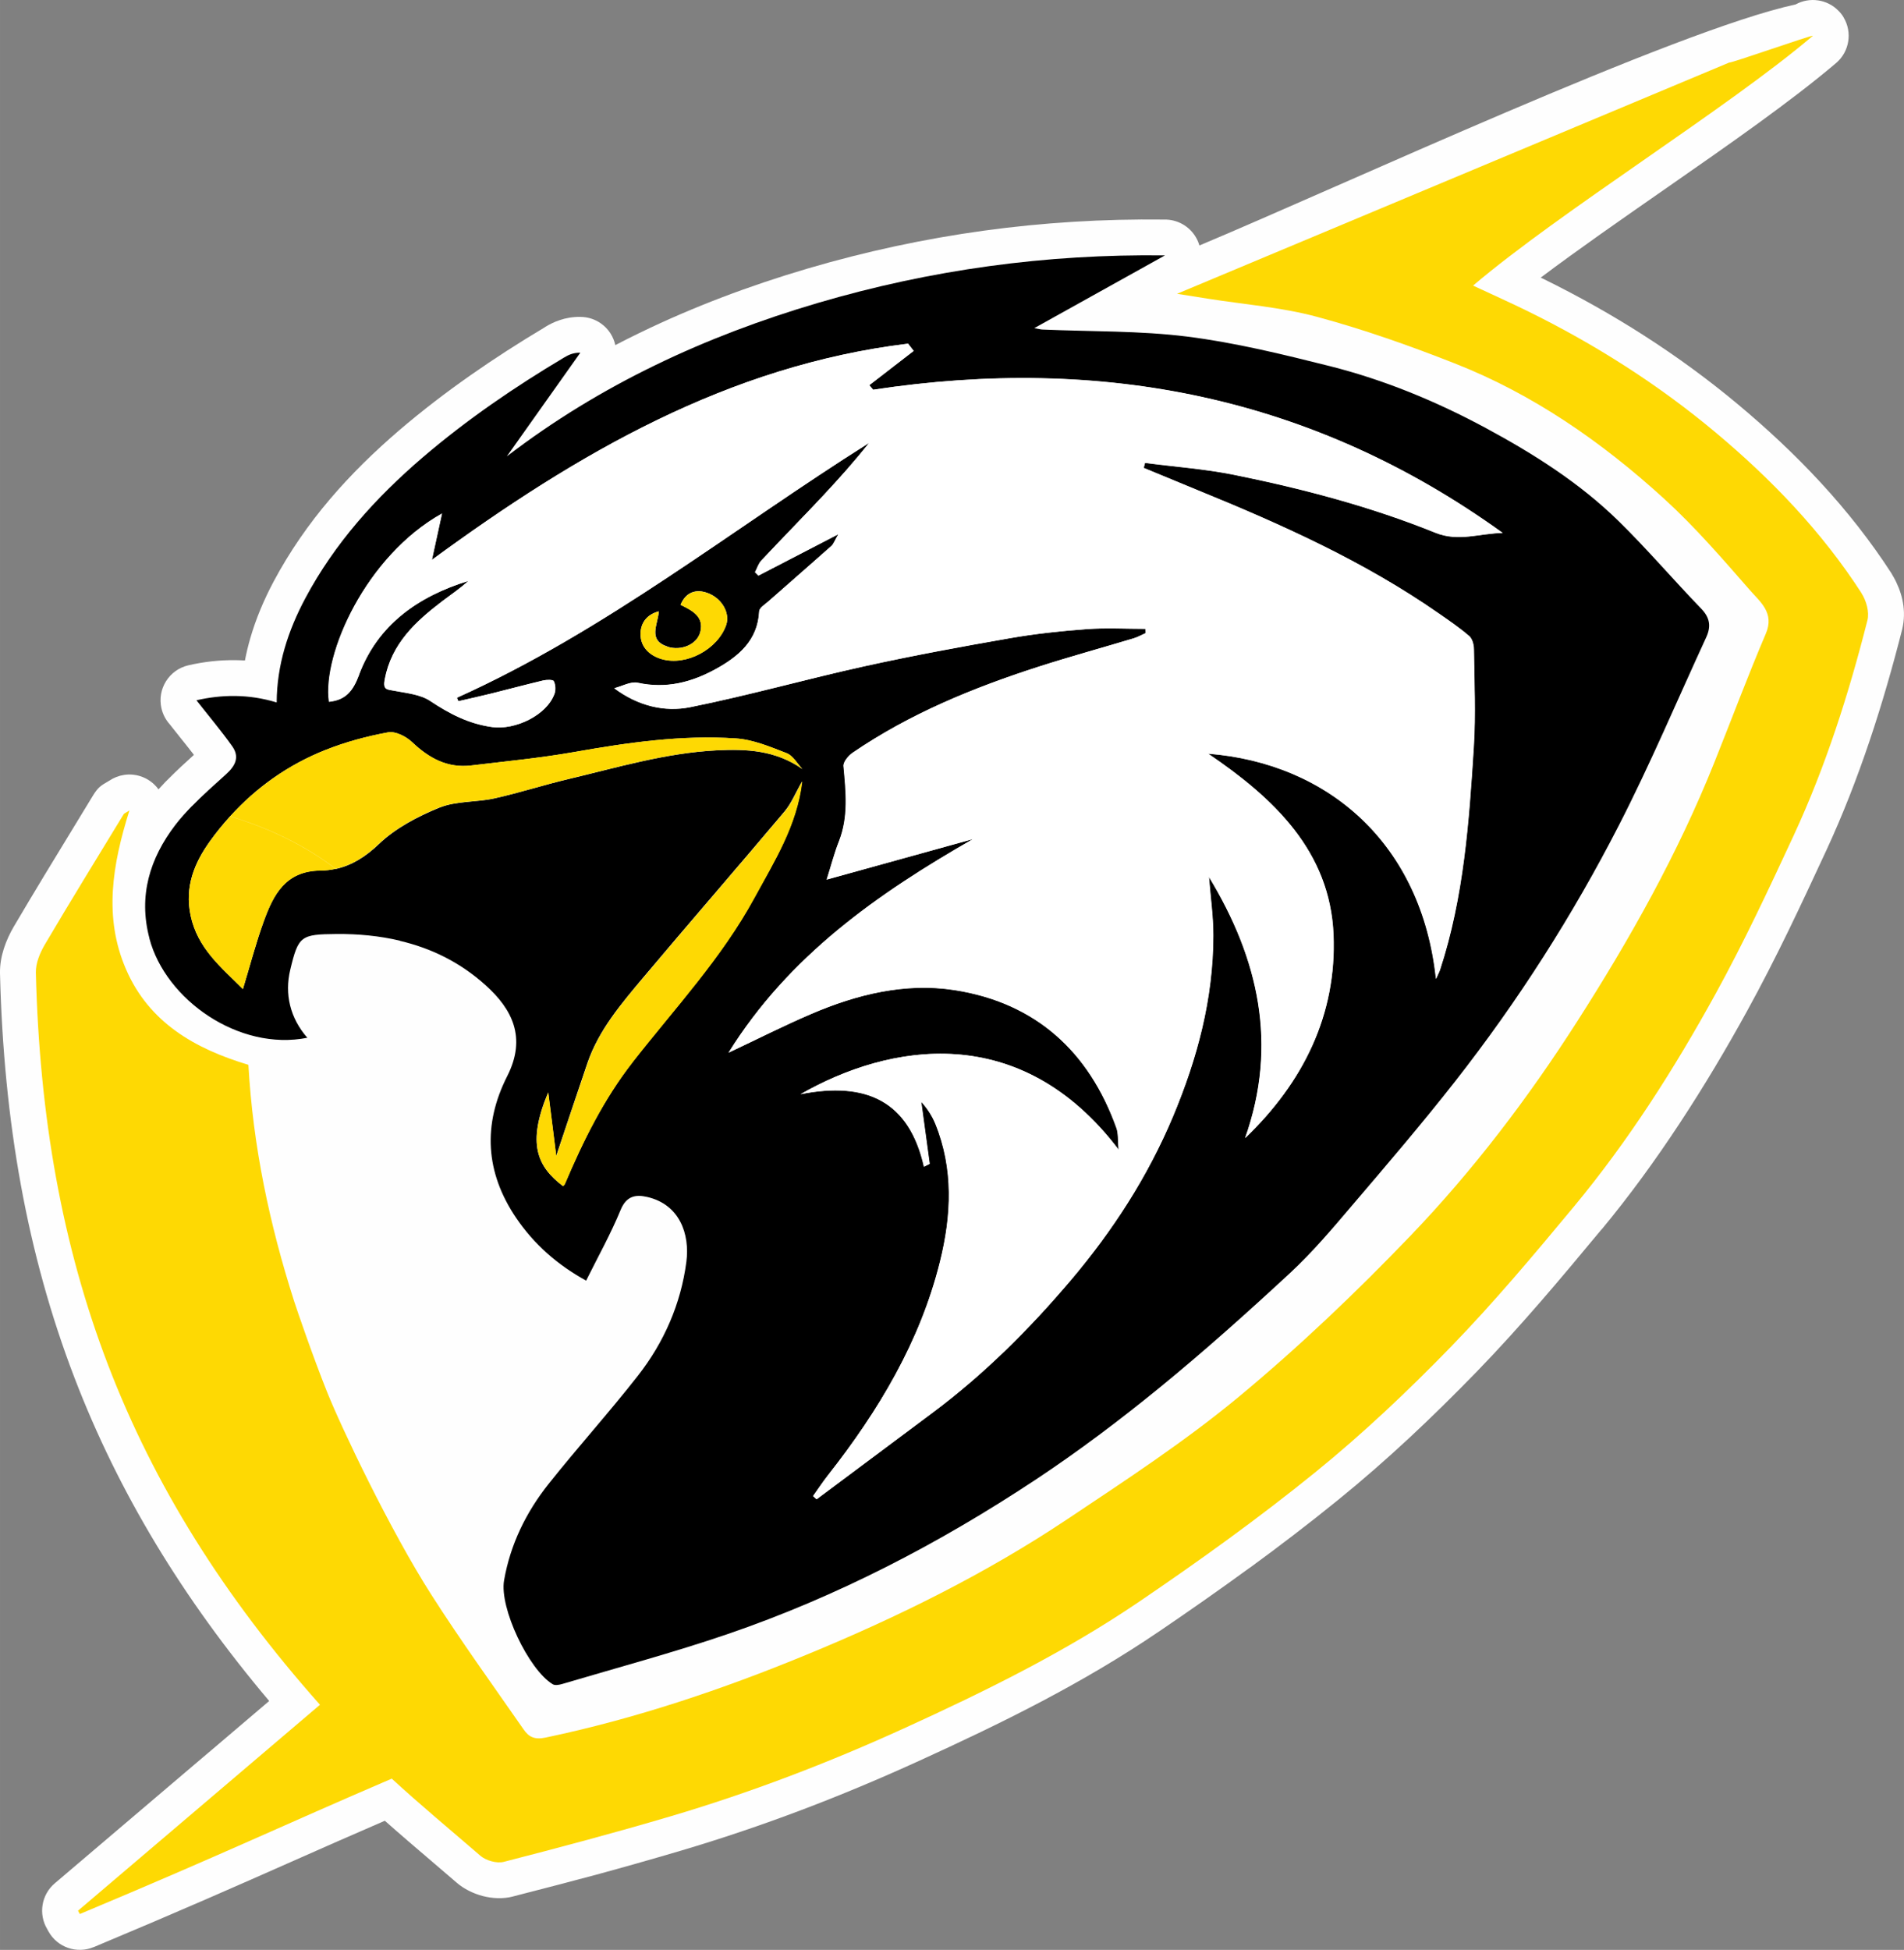 <?xml version="1.0" encoding="UTF-8"?>
<!DOCTYPE svg PUBLIC "-//W3C//DTD SVG 1.1//EN" "http://www.w3.org/Graphics/SVG/1.1/DTD/svg11.dtd">
<!-- Creator: CorelDRAW -->
<svg xmlns="http://www.w3.org/2000/svg" xml:space="preserve" width="52.924mm" height="54.191mm" version="1.1" style="shape-rendering:geometricPrecision; text-rendering:geometricPrecision; image-rendering:optimizeQuality; fill-rule:evenodd; clip-rule:evenodd"
viewBox="0 0 3788.91 3879.65"
 xmlns:xlink="http://www.w3.org/1999/xlink"
 xmlns:xodm="http://www.corel.com/coreldraw/odm/2003">
 <rect x="0" y="0" width="3788.91" height="3879.65" fill="#808080" stroke="none"/>
 <defs>
  <style type="text/css">
   <![CDATA[
    .fil0 {fill:#FEFEFE;fill-rule:nonzero}
    .fil1 {fill:black;fill-rule:nonzero}
    .fil3 {fill:#FED903;fill-rule:nonzero}
    .fil2 {fill:white;fill-rule:nonzero}
   ]]>
  </style>
 </defs>
 <g id="Camada_x0020_1">
  <g id="_2247700606480">
   <path class="fil0" d="M553.15 3463.1c-133.77,113.84 -265.82,226.27 -397.88,338.56l397.88 -338.56zm-335.37 -1909.95c17.34,-11.59 39.57,-15.54 61.02,-8.86 15.29,4.76 27.84,14.2 36.58,26.24 4.72,-5.23 9.16,-9.97 13.38,-14.37 1.68,-1.84 3.44,-3.59 5.29,-5.23 17.8,-18.02 34.92,-33.71 51.85,-48.99 -9.1,-11.81 -18.66,-23.73 -28.26,-35.71 -4.98,-6.21 -9.69,-12.07 -20.27,-25.54 -7.67,-8.66 -13.34,-19.31 -16.11,-31.39 -8.8,-38.46 15.23,-76.78 53.69,-85.58 29.61,-6.81 61.09,-10.65 94.13,-10.22 6.08,0.08 12.18,0.31 18.31,0.69 2.82,-14.77 6.33,-29.32 10.46,-43.66 11.46,-39.81 27.53,-77.56 46.81,-113.79 31.87,-59.7 69.59,-113.75 111.84,-163.47 41.94,-49.36 88.52,-94.79 138.41,-137.56 45.1,-38.57 92.57,-74.9 141.95,-109.49 47.72,-33.43 96.15,-64.47 145.13,-93.75l3.52 -2.27c8.06,-4.88 16.92,-9.45 28.68,-13.39 12.26,-4.11 25.74,-6.54 41.46,-6.34l0 0.09c13.95,0.16 28.01,4.4 40.27,13.06 15.16,10.71 24.86,26.26 28.5,43.07 15.93,-8.3 31.97,-16.37 48.13,-24.21 106.93,-51.92 218.69,-93.94 334.34,-128.08 115.63,-34.03 232.74,-59.21 351.61,-75.52 117.32,-16.09 236.55,-23.44 357.96,-22.01 25.66,-0.61 50.79,12.68 64.12,36.66 2.68,4.82 4.74,9.82 6.21,14.9 283.23,-118.59 948.58,-428.26 1186.46,-479.61 27.81,-15.33 63.13,-10.44 85.67,13.04 3.77,3.73 7.18,8.13 10.2,13.29l-0.08 0.05c17.2,29.26 11.44,67.53 -15.31,90.28 -89.5,76.13 -214.38,163.01 -339.92,250.34 -87.28,60.71 -174.9,121.66 -247.87,176.6l5.94 2.76c69.29,34.1 136.28,71.68 200.59,113 64.75,41.59 126.91,86.99 186.07,136.41 58.04,48.5 113.42,100.15 164.81,155.88 51.7,56.06 99.27,116.22 141.34,181.4l-0.11 0.06c1.22,1.9 2.36,3.86 3.39,5.87 7.87,13.65 14.23,29.66 17.68,45.35 3.6,16.44 4.41,34.16 1.24,51.27 -0.34,2.32 -0.8,4.65 -1.38,6.97 -18.76,73.99 -40.01,148.22 -65.04,222.6 -25.03,74.36 -53.34,147.21 -86.05,217.88 -25.92,55.84 -51.78,111.34 -75.81,160.72 -25.8,53.01 -52.87,106.22 -82.32,159.71 -41.08,74.65 -85.28,149.1 -133.92,222.94 -48.74,74.01 -100.31,144.88 -155.49,211.4l-0.16 -0.14 -0.11 0.14c-41.04,49.41 -81.87,98.35 -120.48,142.85 -41.47,47.79 -83.81,94.73 -127.7,139.98 -43.86,45.13 -88.52,89.22 -133.95,131.49 -45.61,42.44 -92.95,83.92 -142.32,123.95 -57.87,46.94 -116.37,91.62 -175.17,134.58l-0.1 -0.14 -0.18 0.14c-59.55,43.48 -119.69,85.5 -180.01,126.48 -76.62,52.03 -155.26,97.89 -235.11,139.96 -78.69,41.46 -160.37,80.16 -243.1,117.85 -77.78,35.47 -155.79,68.16 -234.03,97.73 -78.98,29.85 -159.18,56.98 -240.69,81.11 -60.12,17.75 -115.12,33.28 -166.53,47.23 -40.38,10.96 -97.55,25.84 -164.05,42.9l-2.77 0.78c-18.92,4.91 -40.42,4.02 -59.68,-0.98 -18.66,-4.85 -37.6,-14.22 -51.52,-26.24 -13.74,-11.88 -32.85,-28.2 -51.95,-44.49 -30.78,-26.27 -61.59,-52.57 -91.47,-79.08 -72.52,31.36 -130.53,57.03 -188.44,82.67 -105.95,46.89 -211.73,93.71 -391.11,168.86l-0.04 -0.1c-33.05,13.77 -71.91,0.82 -89.73,-31.22l-2.56 -4.67c-17.66,-29.47 -11.9,-68.25 15.18,-91.16 538,-457.51 188.97,-160.47 304.13,-258.48l122.43 -104.19c-173.55,-205.6 -300.51,-416.52 -387.42,-643.04 -94.34,-245.95 -140.95,-509.73 -148.24,-804.63l0 -0.28c-0.34,-16.68 2.63,-33.24 7.61,-48.91 5.08,-15.93 12.23,-30.95 19.8,-43.87 42.16,-71.58 80.64,-134.59 119.11,-197.6l38.95 -63.96c10.05,-16.11 15.84,-19.34 28.94,-26.98l3.35 -2.04z"/>
   <path class="fil1" d="M647.75 1492.25c39.97,-15.91 82.39,-27.28 124.64,-35.04 14.58,-2.65 35.8,8.15 47.74,19.51 33.53,31.82 70.09,52.09 117.63,46.41 68.38,-8.33 137.14,-14.78 204.76,-26.71 106.64,-18.94 213.48,-34.29 321.83,-27.09 34.29,2.28 68.38,16.67 101.15,29.36 12.69,4.93 21.03,20.65 31.26,31.44 -53.41,-37.31 -109.86,-40.16 -171.23,-37.13 -101.34,5.3 -197.19,34.1 -294.55,57.2 -49.25,11.55 -97.36,27.28 -146.61,38.27 -36.37,8.15 -76.52,4.93 -110.05,18.56 -43.19,17.62 -87.51,40.91 -120.66,72.74 -26.27,25.14 -53.87,42.16 -85.22,49.2l-0.41 -0.32c-9.66,2.08 -19.7,3.41 -30.12,3.41 -69.71,0.57 -93.76,47.92 -112.89,100.58 -15.91,43.76 -27.66,89.22 -41.67,135.24 -43,-43.19 -90.16,-80.69 -103.99,-146.23 -12.12,-57.4 7.39,-104.56 38.07,-147.37 12.6,-17.68 26.14,-34.23 40.42,-50.04l0.11 0.04c52.09,-57.58 115.36,-102.48 189.61,-132.02l0.19 0.01zm147.91 379.4l0.22 0.37c61.94,14.58 119.34,42.24 170.48,88.27 52.66,47.36 82.02,103.99 43,180.9 -49.06,96.61 -43.56,191.88 18,282.42 35.61,52.28 81.83,93 139.03,124.45 24.25,-48.68 49.25,-93.57 68.57,-140.55 11.37,-27.84 29.74,-31.26 52.85,-25.95 64.59,14.78 85.24,73.68 78.04,129.19 -10.99,83.73 -44.52,160.25 -96.61,226.74 -57.2,73.12 -119.72,142.25 -177.48,214.99 -44.9,56.45 -76.15,120.28 -88.65,191.88 -9.66,54.37 48.68,177.86 96.99,206.85 4.55,2.65 12.69,1.14 18.56,-0.57 109.67,-32.58 220.3,-62.13 328.46,-99.07 218.4,-74.63 422.03,-180.52 613.91,-307.62 84.67,-56.07 166.31,-117.63 245.11,-181.84 89.6,-73.12 175.97,-150.4 260.83,-229.01 44.52,-41.29 84.29,-88.27 123.69,-134.68 69.52,-81.45 139.22,-162.9 205.14,-247.01 124.83,-159.3 233.55,-329.59 325.8,-509.35 62.7,-122.18 116.11,-249.09 173.7,-373.92 9.85,-21.41 7.77,-38.65 -9.66,-56.83 -55.5,-57.4 -107.4,-118.38 -164.42,-174.27 -77.47,-75.96 -168.77,-133.73 -264.24,-185.25 -98.69,-53.23 -201.92,-95.85 -310.65,-123.31 -93.57,-23.49 -187.91,-46.6 -283.37,-58.72 -94.9,-11.93 -191.5,-9.85 -287.54,-14.02 -4.17,0 -8.33,-1.32 -17.24,-2.84 89.98,-50.01 175.03,-97.36 260.07,-144.72 -236.96,-3.03 -466.54,28.6 -691.19,94.71 -223.9,66.11 -432.44,162.52 -618.45,305.15 48.68,-68.76 97.55,-137.52 146.23,-206.28 -13.82,-0.19 -23.3,4.17 -32.39,9.66 -98.88,58.91 -193.4,123.5 -281.1,198.51 -94.14,80.69 -175.4,171.05 -233.75,280.34 -34.29,64.4 -56.64,132.6 -57.02,207.42 -56.07,-17.24 -110.24,-15.72 -159.68,-4.36 24.05,30.68 48.68,59.86 70.84,90.92 15.54,21.59 7.19,39.21 -12.5,56.83 -22.79,20.54 -45.97,41.08 -67.47,63.11l-0.15 -0.03c-11.74,12.12 -22.92,24.43 -32.96,37.51 -50.39,66.11 -73.68,140.55 -51.33,225.22l-0.01 0.39c32.2,121.99 178.24,224.66 314.24,197.56 -34.29,-39.21 -45.65,-86.94 -33.91,-135.62 16.1,-67.05 20.83,-70.27 92.06,-70.84 43.75,-0.38 85.79,3.79 125.94,13.25zm463.35 241.33c-57.77,73.88 -98.88,157.22 -135.24,243.03 -0.57,1.52 -2.28,2.65 -3.41,3.98 -50.95,-38.65 -72.55,-84.29 -29.55,-186.39 3.22,24.63 5.68,44.32 8.15,64.21 2.65,20.46 5.11,40.91 7.77,62.32 21.21,-63.08 41.29,-123.69 61.94,-184.31 22.73,-66.67 68.01,-119.14 112.13,-171.81 92.82,-110.24 187.53,-219.16 280.34,-329.4 13.82,-16.48 22.16,-37.69 34.85,-59.66 -10.61,88.08 -55.5,158.55 -95.09,231.28 -65.54,120.1 -158.55,219.73 -242.08,326.56l0.19 0.19zm-379.79 -1091.06c-6.82,31.26 -12.69,58.72 -20.08,92.25 289.81,-212.34 589.47,-386.42 947.48,-430.17 3.79,4.73 7.39,9.47 11.18,14.4 -29.36,22.73 -58.91,45.46 -88.27,68.19 2.46,3.03 4.93,6.06 7.57,9.09 455.37,-69.14 875.88,13.07 1252.82,284.89 -44.7,0.57 -87.7,18.18 -133.54,-0.38 -129.37,-52.28 -264.24,-87.7 -401,-115.36 -58.15,-11.74 -118.01,-15.91 -177.11,-23.68 -0.95,3.41 -1.7,6.63 -2.65,10.04 35.61,14.78 71.22,29.55 106.84,44.14 167.26,68.19 331.68,141.69 480.37,245.49 20.65,14.4 41.67,28.79 60.62,45.08 6.25,5.3 9.09,17.43 9.28,26.52 0.76,64.4 3.79,128.99 -0.19,193.21 -9.47,149.83 -20.08,299.86 -67.25,444.19 -1.14,3.6 -3.03,7.01 -7.95,18 -28.22,-267.27 -212.34,-429.04 -453.66,-448.16 130.7,88.46 242.84,193.96 249.65,360.28 6.63,158.93 -60.24,293.79 -175.78,404.6 65.92,-186.2 26.9,-357.24 -72.17,-519.96 3.03,39.02 8.71,77.85 8.71,116.87 0,125.77 -31.82,245.11 -80.31,360.46 -50.01,119.14 -119.72,226.92 -202.87,325.05 -82.39,97.17 -172.75,187.33 -275.41,264.05 -76.9,57.4 -153.81,114.79 -230.71,172.19 -2.28,-2.08 -4.73,-4.36 -7.01,-6.44 9.85,-14.02 19.32,-28.22 29.93,-41.67 100.58,-128.05 183.36,-265.76 222.76,-425.06 22.73,-91.3 27.28,-183.93 -9.28,-273.9 -6.63,-16.1 -16.29,-30.88 -28.41,-44.14 5.68,41.29 11.18,82.59 16.86,123.88 -3.79,1.9 -7.39,3.79 -11.18,5.68 -29.36,-130.13 -114.03,-170.29 -245.49,-144.34 175.78,-100.58 436.8,-148.12 632.85,110.62 -1.7,-19.51 -0.38,-32.39 -4.36,-43.38 -54.55,-152.3 -160.63,-249.09 -321.83,-274.28 -97.93,-15.34 -194.34,8.33 -285.46,47.36 -54.37,23.3 -107.4,50.19 -164.6,77.1 119.52,-192.26 295.68,-315.76 486.62,-425.06 -96.23,26.71 -192.26,53.23 -291.33,80.69 8.91,-28.04 15.16,-52.66 24.43,-76.15 19.32,-49.25 13.64,-99.07 9.09,-149.64 -0.76,-8.33 9.47,-20.65 18,-26.52 113.84,-77.66 240.18,-129.37 370.7,-171.43 62.51,-20.08 125.77,-37.31 188.67,-56.26 8.33,-2.46 15.91,-6.82 23.87,-10.42 -0.19,-2.84 -0.38,-5.68 -0.57,-8.53 -38.83,0 -77.85,-2.28 -116.49,0.57 -51.33,3.79 -103.04,9.28 -153.62,18.18 -96.23,16.86 -192.45,34.47 -287.92,55.5 -116.3,25.57 -231.09,58.15 -347.59,81.64 -51.15,10.23 -103.8,-2.28 -151.35,-37.69 15.72,-3.98 32.77,-14.02 46.79,-10.8 56.07,12.12 106.84,-0.76 154.75,-27.09 45.65,-25.19 84.11,-57.02 86.94,-115.36 0.38,-6.63 10.99,-13.26 17.62,-18.94 41.86,-36.93 84.11,-73.68 125.97,-110.81 4.55,-3.98 6.44,-10.61 14.02,-23.49 -58.34,30.3 -108.73,56.26 -159.11,82.39 -2.28,-2.28 -4.55,-4.55 -6.82,-6.82 4.17,-7.77 6.82,-17.05 12.5,-23.11 40.54,-43.19 82.02,-85.43 122.56,-128.61 31.82,-33.91 62.7,-68.76 92.25,-105.7 -272.2,171.43 -524.5,374.1 -820.57,507.26 0.95,2.28 1.7,4.73 2.65,7.01 22.35,-5.11 44.52,-10.04 66.67,-15.54 34.1,-8.53 68.19,-17.62 102.29,-25.76 6.82,-1.7 19.32,-1.9 21.03,1.32 3.6,7.01 4.17,17.62 1.52,25.01 -15.54,43.19 -78.42,72.55 -123.88,66.29 -46.79,-6.44 -85.05,-26.52 -123.31,-51.9 -19.51,-13.07 -46.98,-15.54 -71.22,-20.27 -14.58,-2.84 -23.3,-1.32 -19.32,-22.73 13.45,-71.03 61.38,-115.17 114.98,-155.89 17.24,-13.07 35.42,-25.19 51.33,-39.97 -100.01,30.88 -180.33,87.32 -217.83,187.33 -12.31,32.96 -26.71,49.82 -59.48,53.23 -13.64,-94.52 73.68,-290.19 224.46,-374.3l0.39 -0.37zm449.11 264.81c27.46,8.91 59.29,-4.73 65.35,-29.74 7.57,-30.68 -16.86,-42.62 -39.4,-53.61 10.04,-24.81 30.68,-32.96 55.88,-22.73 27.09,10.99 42.81,39.78 34.85,62.89 -16.67,47.92 -78.8,82.02 -128.24,67.81 -23.49,-6.82 -42.24,-23.49 -42.05,-49.82 0,-21.21 11.37,-38.65 36.37,-45.27 -2.08,26.9 -22.54,57.4 17.43,70.27l-0.19 0.2z"/>
   <path class="fil2" d="M714.42 1342.99c37.31,-100.01 117.63,-156.46 217.83,-187.33 -15.91,14.78 -34.1,26.9 -51.33,39.97 -53.61,40.73 -101.53,84.86 -114.98,155.89 -3.98,21.41 4.73,20.08 19.32,22.73 24.25,4.55 51.71,7.19 71.22,20.27 38.27,25.57 76.34,45.46 123.31,51.9 45.46,6.25 108.35,-23.11 123.88,-66.29 2.65,-7.57 1.9,-18 -1.52,-25.01 -1.7,-3.22 -14.2,-2.84 -21.03,-1.32 -34.29,8.15 -68.19,17.24 -102.29,25.76 -22.16,5.49 -44.52,10.42 -66.67,15.54 -0.95,-2.28 -1.7,-4.73 -2.65,-7.01 295.87,-133.16 548.18,-335.84 820.57,-507.26 -29.36,36.75 -60.42,71.6 -92.25,105.7 -40.54,43.19 -82.02,85.43 -122.56,128.61 -5.87,6.25 -8.53,15.34 -12.5,23.11 2.28,2.28 4.55,4.55 6.82,6.82 50.39,-26.14 100.77,-52.28 159.11,-82.39 -7.57,12.88 -9.47,19.51 -14.02,23.49 -41.67,37.13 -83.91,73.88 -125.97,110.81 -6.63,5.87 -17.24,12.31 -17.62,18.94 -2.84,58.53 -41.29,90.36 -86.94,115.36 -47.92,26.33 -98.69,39.4 -154.75,27.09 -14.2,-3.03 -31.06,6.82 -46.79,10.8 47.54,35.42 100.01,47.92 151.35,37.69 116.68,-23.49 231.47,-55.88 347.59,-81.64 95.47,-21.03 191.69,-38.83 287.92,-55.5 50.77,-8.91 102.29,-14.4 153.62,-18.18 38.65,-2.84 77.66,-0.57 116.49,-0.57 0.19,2.84 0.38,5.68 0.57,8.53 -7.95,3.41 -15.54,7.77 -23.87,10.42 -62.89,18.94 -126.15,36.18 -188.67,56.26 -130.51,42.05 -256.85,93.57 -370.7,171.43 -8.53,5.87 -18.75,18.18 -18,26.52 4.73,50.57 10.42,100.39 -9.09,149.64 -9.28,23.49 -15.54,48.11 -24.43,76.15 98.88,-27.46 195.1,-54.17 291.33,-80.69 -190.75,109.29 -366.91,232.8 -486.62,425.06 57.2,-26.9 110.05,-53.79 164.6,-77.1 90.92,-39.02 187.33,-62.7 285.46,-47.36 161.01,25.38 267.08,121.99 321.83,274.28 3.98,10.99 2.46,23.87 4.36,43.38 -196.24,-258.56 -457.07,-211.02 -632.85,-110.62 131.46,-25.95 216.13,14.02 245.49,144.34 3.79,-1.9 7.39,-3.79 11.18,-5.68 -5.68,-41.29 -11.18,-82.59 -16.86,-123.88 12.12,13.07 21.79,28.04 28.41,44.14 36.55,90.16 31.82,182.6 9.28,273.9 -39.59,159.11 -122.18,297.01 -222.76,425.06 -10.61,13.45 -19.89,27.84 -29.93,41.67 2.28,2.08 4.73,4.36 7.01,6.44 76.9,-57.4 153.81,-114.79 230.71,-172.19 102.86,-76.72 193.21,-166.88 275.41,-264.05 83.15,-98.12 152.86,-205.9 202.87,-325.05 48.49,-115.36 80.31,-234.69 80.31,-360.46 0,-39.02 -5.68,-77.85 -8.71,-116.87 98.88,162.71 137.9,333.76 72.17,519.96 115.55,-110.62 182.41,-245.67 175.78,-404.6 -7.01,-166.31 -119.14,-271.82 -249.65,-360.28 241.32,19.13 425.43,180.7 453.66,448.16 4.93,-10.99 6.82,-14.4 7.95,-18 47.36,-144.34 57.77,-294.36 67.25,-444.19 3.98,-64.21 0.95,-128.81 0.19,-193.21 0,-9.09 -3.03,-21.03 -9.28,-26.52 -18.94,-16.48 -39.97,-30.68 -60.62,-45.08 -148.88,-103.61 -313.11,-177.3 -480.37,-245.49 -35.61,-14.58 -71.22,-29.36 -106.84,-44.14 0.95,-3.41 1.7,-6.63 2.65,-10.04 59.1,7.57 118.76,11.93 177.11,23.68 136.76,27.66 271.63,63.08 401,115.36 45.84,18.56 88.65,0.76 133.54,0.38 -377.14,-271.82 -797.46,-354.03 -1252.82,-284.89 -2.46,-3.03 -4.93,-6.06 -7.57,-9.09 29.36,-22.73 58.91,-45.46 88.27,-68.19 -3.79,-4.73 -7.39,-9.47 -11.18,-14.4 -358,43.56 -657.48,217.83 -947.48,430.17 7.39,-33.53 13.26,-61 20.08,-92.25 -150.59,84.11 -238.1,279.77 -224.46,374.3 32.77,-3.6 47.16,-20.46 59.48,-53.23l-0.39 0.37z"/>
   <path class="fil3" d="M874.29 1606.85c33.53,-13.64 73.68,-10.61 110.05,-18.56 49.25,-10.99 97.55,-26.52 146.61,-38.27 97.36,-23.11 193.21,-51.9 294.55,-57.2 61.38,-3.22 117.82,0 171.23,37.13 -10.23,-10.8 -18.75,-26.52 -31.26,-31.44 -32.58,-12.69 -66.87,-27.09 -101.15,-29.36 -108.35,-7.19 -215.18,8.33 -321.83,27.09 -67.81,11.93 -136.38,18.56 -204.76,26.71 -47.36,5.68 -84.11,-14.58 -117.63,-46.41 -11.93,-11.37 -33.34,-22.16 -47.74,-19.51 -42.24,7.77 -84.67,19.13 -124.64,35.04 -74.26,29.55 -137.33,74.44 -189.61,132.02 81.45,24.81 151.54,59.66 210.06,104.56 31.44,-6.82 59.1,-24.05 85.43,-49.25 33.15,-31.82 77.47,-55.12 120.66,-72.74l0.01 0.18zm722.07 -51.71c-12.69,22.16 -20.83,43.19 -34.85,59.66 -92.82,110.24 -187.53,219.16 -280.34,329.4 -44.32,52.66 -89.4,105.13 -112.13,171.81 -20.65,60.62 -40.91,121.23 -61.94,184.31 -2.65,-21.41 -5.3,-41.86 -7.77,-62.32 -2.46,-19.7 -5.11,-39.59 -8.15,-64.21 -43.19,102.1 -21.59,147.56 29.55,186.39 1.14,-1.32 2.65,-2.46 3.41,-3.98 36.37,-85.81 77.47,-169.15 135.24,-243.03 83.53,-106.84 176.73,-206.28 242.08,-326.56 39.59,-72.74 84.48,-143.21 95.09,-231.28l-0.19 -0.19zm-1178.95 119.34c-30.68,42.81 -50.19,89.98 -38.07,147.37 13.82,65.35 61,103.04 103.99,146.23 14.02,-46.22 25.76,-91.49 41.67,-135.24 19.13,-52.66 43.19,-99.83 112.89,-100.58 10.42,0 20.46,-1.32 30.12,-3.41 -58.53,-44.9 -128.61,-79.75 -210.06,-104.56 -14.4,15.91 -28.04,32.58 -40.73,50.39l0.19 -0.2z"/>
   <path class="fil3" d="M1274.73 1261.73c-0.19,26.14 18.37,43 42.05,49.82 49.44,14.2 111.75,-19.89 128.24,-67.81 8.15,-23.3 -7.77,-51.9 -34.85,-62.89 -25.01,-10.23 -45.65,-2.08 -55.88,22.73 22.54,10.99 46.98,22.92 39.4,53.61 -6.06,25.01 -38.07,38.65 -65.35,29.74 -39.97,-12.88 -19.51,-43.56 -17.43,-70.27 -25.01,6.63 -36.18,24.05 -36.37,45.27l0.19 -0.2z"/>
   <path class="fil3" d="M585.23 2588.8c-48.87,-152.67 -81.83,-308.19 -90.92,-470.14 -105.5,-31.64 -197.56,-83.53 -243.59,-190.18 -44.9,-103.61 -27.09,-208.17 6.82,-315.96 -7.95,5.11 -10.42,5.87 -11.37,7.39 -52.66,86.56 -105.88,172.75 -157.22,259.89 -9.66,16.48 -18,36.93 -17.62,55.31 14.17,572.72 180.73,1023.95 565.43,1456.84 -162.52,138.28 -322.01,274.09 -481.5,409.71 1.14,2.28 2.46,4.55 3.6,6.63 293.41,-122.93 392.67,-171.43 620.73,-269.36 57.2,52.66 117.44,102.48 176.35,153.43 11.18,9.66 32.77,15.72 46.6,12.12 110.81,-28.41 221.43,-57.96 331.1,-90.36 159.3,-47.16 314.06,-106.26 465.22,-175.21 161.76,-73.68 320.87,-152.1 467.87,-251.93 119.9,-81.45 238.1,-166.31 350.43,-257.42 95.09,-77.1 184.69,-161.95 270.12,-249.85 86,-88.65 165.56,-183.55 244.54,-278.64 108.73,-131.08 200.03,-274.47 281.86,-423.16 56.64,-102.86 106.46,-209.5 155.89,-315.96 63.65,-137.52 109.49,-281.48 146.61,-427.9 4.17,-16.1 -2.28,-38.83 -11.74,-53.61l0.16 0.01c-79.37,-122.93 -180.14,-227.68 -291.89,-321.07 -113.84,-95.09 -238.86,-174.45 -372.4,-240.18 -34.85,-17.05 -70.27,-32.96 -108.92,-50.95 173.7,-147.75 506.32,-352.51 676.23,-497.04 -1.32,-2.28 -165.18,55.5 -166.5,53.23 -363.69,152.3 -727.37,304.59 -1098.83,460.1 26.9,4.36 43.94,7.01 60.8,9.66 72.74,11.55 146.99,17.05 217.65,36.18 92.82,25.01 183.93,57.2 273.52,92.44 156.84,61.56 293.41,156.65 416.91,269.16 61.56,56.07 116.49,119.72 171.43,182.6 19.89,22.92 49.06,44.7 31.44,86 -36.18,84.67 -68.19,170.85 -102.48,256.28 -72.55,181.46 -167.83,351.19 -272.95,515.41 -97.36,152.1 -206.84,296.25 -331.86,426.57 -107.97,112.51 -221.43,220.67 -341.52,320.31 -107.4,89.02 -225.03,165.94 -341.34,243.59 -162.9,108.73 -338.31,195.3 -519.2,269.74 -168.2,69.33 -340.39,127.29 -519.2,164.8 -22.54,4.73 -33.72,-1.9 -43.56,-16.29 -61.94,-89.02 -125.39,-176.92 -183.74,-268.22 -82.02,-128.24 -178.85,-332.09 -207.14,-402.7 -28.29,-70.62 -59.8,-162.53 -65.82,-181.28z"/>
  </g>
 </g>
</svg>
